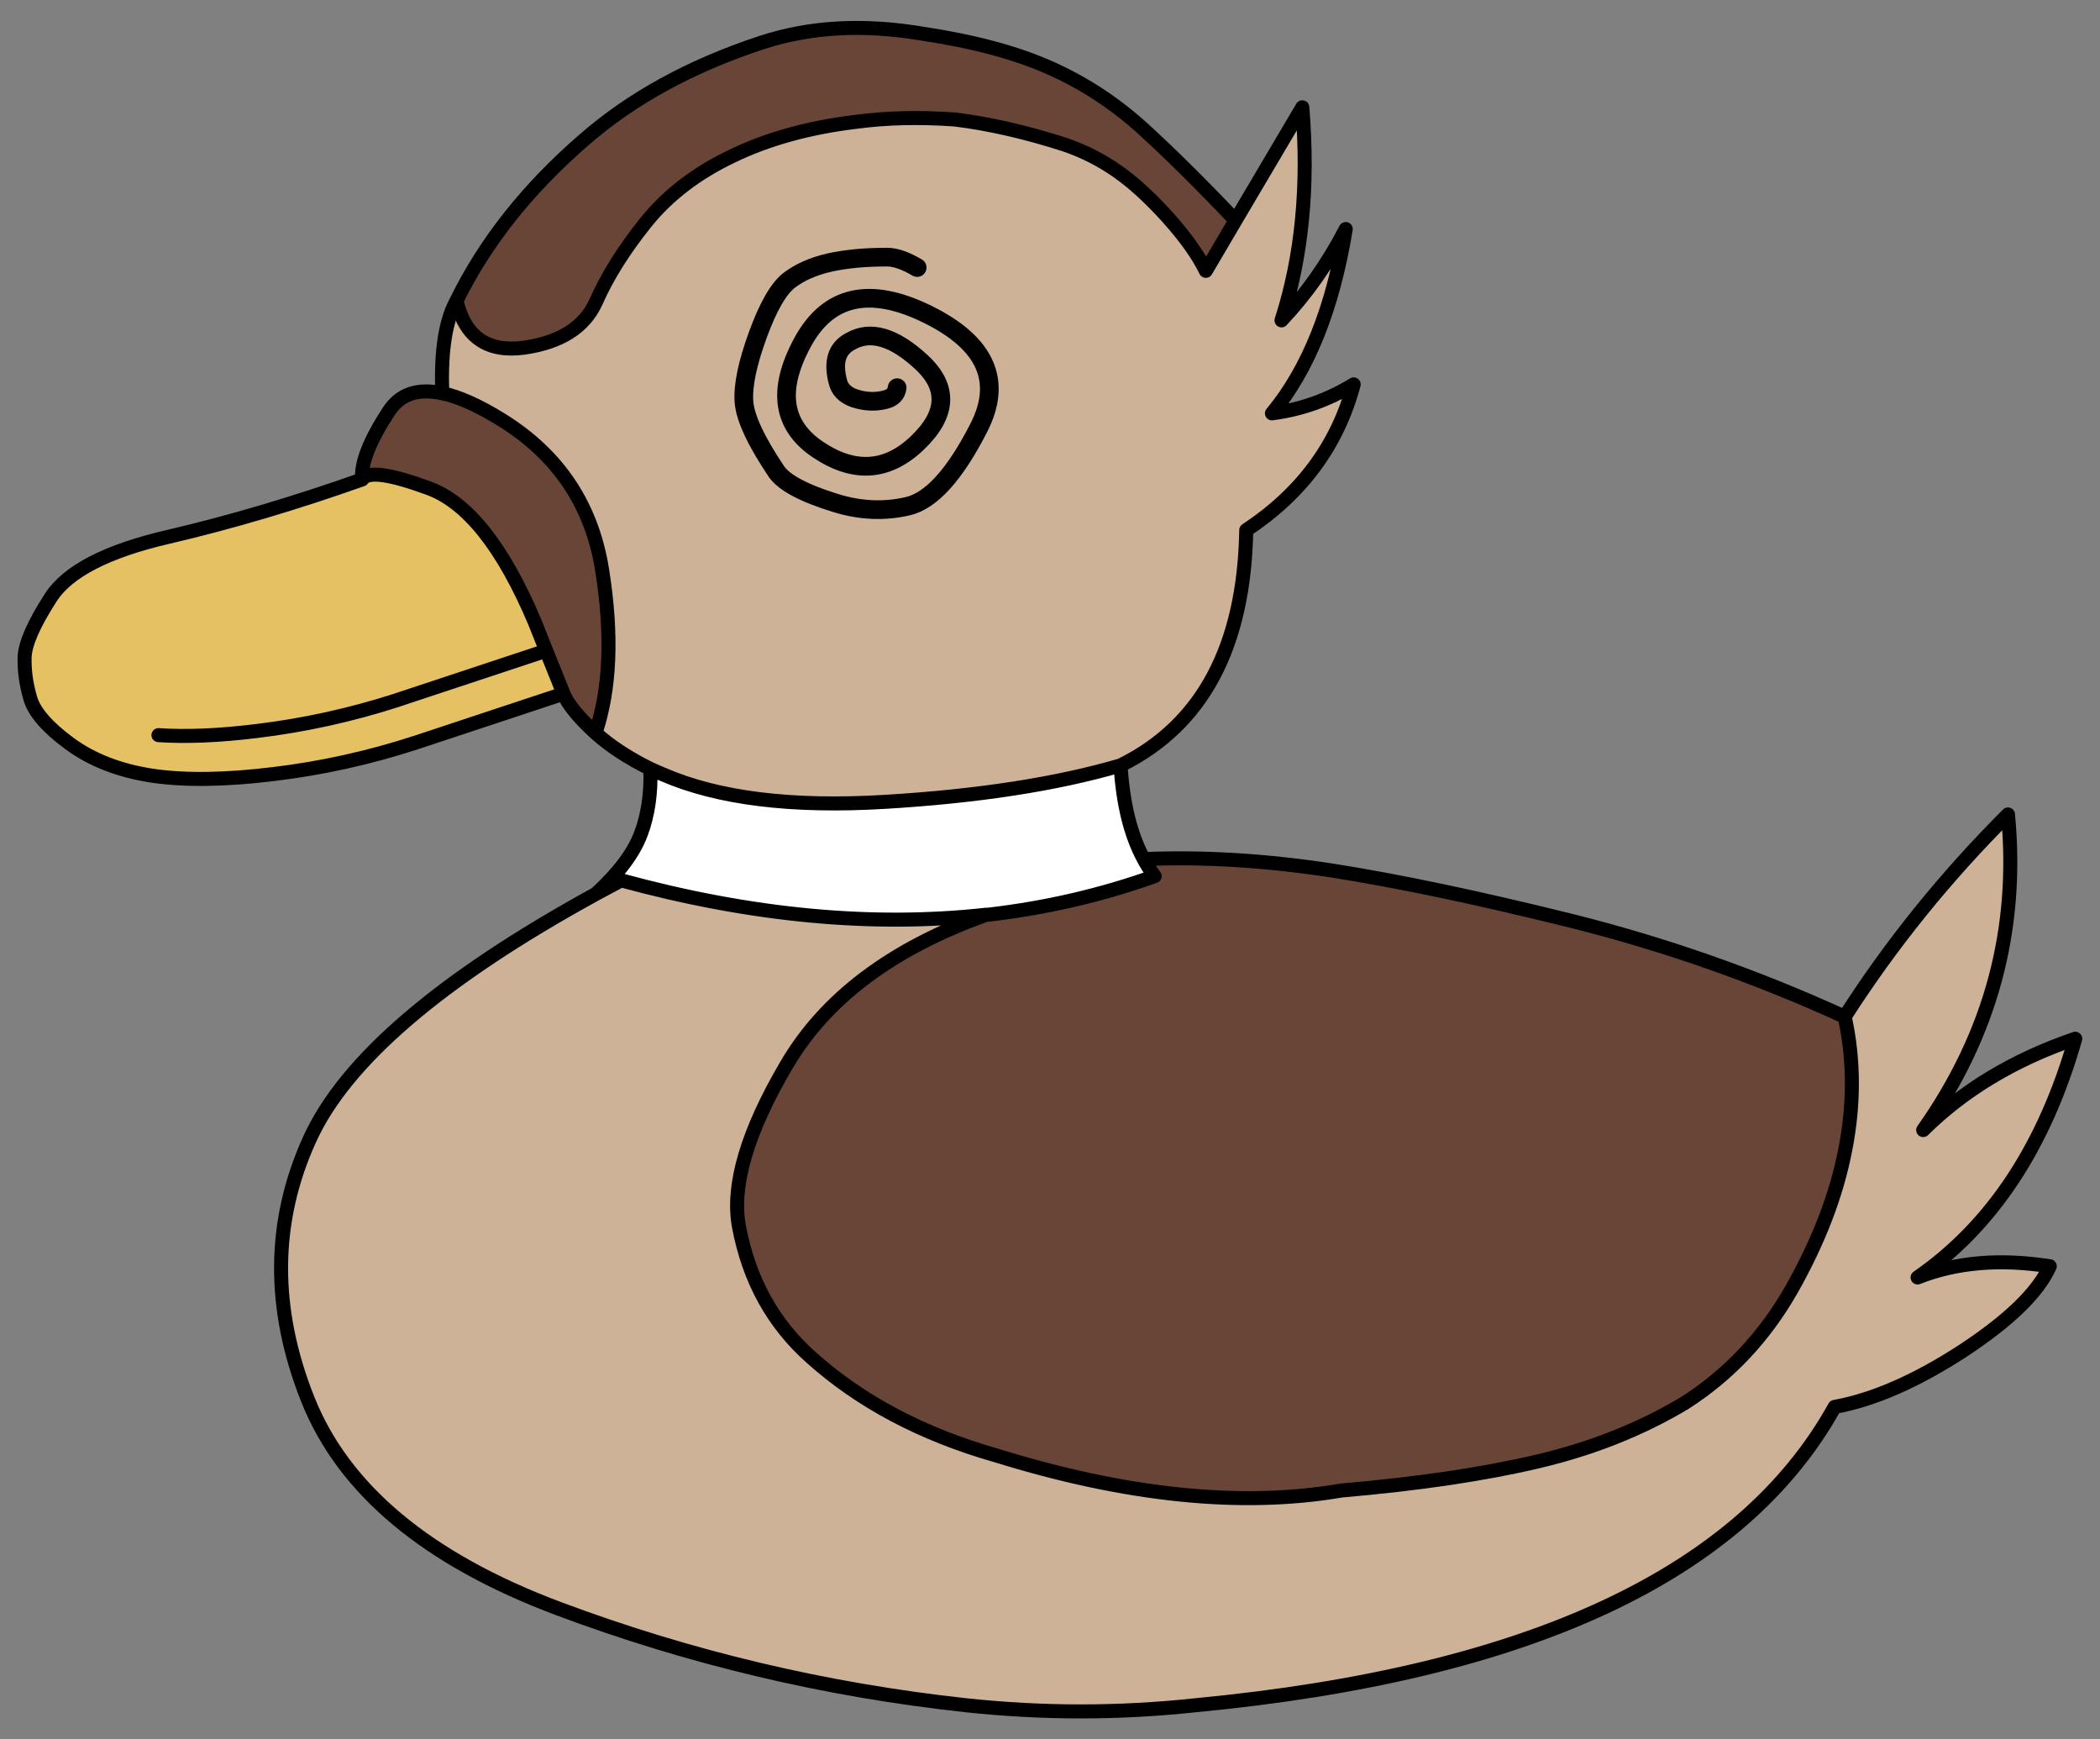 <?xml version="1.0" encoding="UTF-8" standalone="no"?>
<!-- Generator: Adobe Illustrator 15.0.0, SVG Export Plug-In . SVG Version: 6.00 Build 0)  -->

<svg
   xmlns:dc="http://purl.org/dc/elements/1.1/"
   xmlns:cc="http://creativecommons.org/ns#"
   xmlns:rdf="http://www.w3.org/1999/02/22-rdf-syntax-ns#"
   xmlns:svg="http://www.w3.org/2000/svg"
   xmlns="http://www.w3.org/2000/svg"
   xmlns:xlink="http://www.w3.org/1999/xlink"
   xmlns:sodipodi="http://sodipodi.sourceforge.net/DTD/sodipodi-0.dtd"
   xmlns:inkscape="http://www.inkscape.org/namespaces/inkscape"
   version="1.1"
   id="图层_1"
   x="0px"
   y="0px"
   width="512"
   height="424"
   viewBox="0 0 512 424"
   enable-background="new 0 0 512 424"
   xml:space="preserve"
   sodipodi:docname="GUP_Mallard_Team.svg"
   inkscape:version="0.92.1 r15371"><rect x="0" y="0" width="512" height="424" fill="#808080" stroke="none"/><defs
     id="defs284" /><sodipodi:namedview
     pagecolor="#ffffff"
     bordercolor="#666666"
     borderopacity="1"
     objecttolerance="10"
     gridtolerance="10"
     guidetolerance="10"
     inkscape:pageopacity="0"
     inkscape:pageshadow="2"
     inkscape:window-width="1920"
     inkscape:window-height="1051"
     id="namedview282"
     showgrid="false"
     inkscape:zoom="0.55660377"
     inkscape:cx="256"
     inkscape:cy="212"
     inkscape:window-x="-9"
     inkscape:window-y="-9"
     inkscape:window-maximized="1"
     inkscape:current-layer="图层_1"
     inkscape:pagecheckerboard="true" /><symbol
     id="Ooarai_Girls_School_Team_Logos_x2F_Mallard_Team"
     viewBox="-1.507 -361.825 441.958 363.316"><g
       id="图层_1_2_"><g
         id="g275"><path
           d="m 122.3,-185.35 c 1.767,0.967 3.567,1.934 5.4,2.9 27.833,-7.6 53.9,-10.05 78.2,-7.35 -20.2,-7.2 -34.467,-17.917 -42.8,-32.15 -8.4,-14.267 -11.8,-25.783 -10.2,-34.55 2.133,-11.467 7.3,-20.833 15.5,-28.1 10.533,-9.433 23.684,-16.4 39.45,-20.9 28,-8.7 52.667,-11.217 74,-7.55 16.566,1.433 30.617,3.517 42.15,6.25 11.567,2.733 22,6.883 31.3,12.45 9.434,6 17.067,14.1 22.9,24.3 5.833,10.3 9.683,20.333 11.55,30.1 1.9,9.767 1.85,19.2 -0.15,28.3 9.867,15.433 21.517,29.867 34.95,43.3 2.367,-24.533 -3.683,-47.05 -18.15,-67.55 8.633,8.566 19.483,15.083 32.55,19.55 -6.567,-23.033 -17.817,-40.066 -33.75,-51.1 8.233,3.267 17.667,4.067 28.3,2.4 -2.467,-5.534 -8.667,-11.567 -18.6,-18.1 -10,-6.5 -19.15,-10.5 -27.45,-12 -19.833,-35.767 -65.417,-57.05 -136.75,-63.85 -16.4,-1.767 -32.817,-1.767 -49.25,0 -30.034,3.267 -59.067,10.15 -87.1,20.65 -28.133,10.533 -46.05,25.483 -53.75,44.85 -7.733,19.467 -7.6,38 0.4,55.6 7.6,16.8 28.033,34.317 61.3,52.55 z m 112.3,27.5 c -13.667,-4 -30.467,-6.6 -50.4,-7.8 -19.934,-1.2 -35.767,0.75 -47.5,5.85 -0.967,0.4 -1.883,0.8 -2.75,1.2 -4.733,2.333 -8.65,4.9 -11.75,7.7 3.167,9.433 3.633,21.1 1.4,35 -2.233,13.867 -9.417,24.55 -21.55,32.05 -4.9,3.033 -9.117,4.917 -12.65,5.65 -0.3,8.167 0.517,14.367 2.45,18.6 0.2,0.4 0.4,0.8 0.6,1.2 1.8,-7.733 6.6,-11.083 14.4,-10.05 7.833,1.1 12.983,4.367 15.45,9.8 2.4,5.467 5.967,11.15 10.7,17.05 4.7,5.833 10.883,10.567 18.55,14.2 7.6,3.667 16.417,6.1 26.45,7.3 6.467,0.867 13.5,1.033 21.1,0.5 7.367,-0.9 15.233,-2.7 23.6,-5.4 4,-1.367 7.716,-3.25 11.15,-5.65 3.367,-2.333 6.967,-5.617 10.8,-9.85 3.8,-4.233 6.533,-8.067 8.2,-11.5 l 6.35,10.8 14.3,24.2 c 1.4,-16.8 -0.083,-32 -4.45,-45.6 5.367,5.7 9.95,12.217 13.75,19.55 -2.767,-16.934 -8.033,-30.083 -15.8,-39.45 6.233,0.8 12.067,2.867 17.5,6.2 -3.433,-12.934 -11.1,-23.333 -23,-31.2 -0.433,-24.933 -9.4,-41.717 -26.9,-50.35 z"
           id="path263"
           inkscape:connector-curvature="0"
           style="clip-rule:evenodd;fill:#cdb297;fill-rule:evenodd" /><path
           d="m 205.9,-189.8 c 0.1,0 0.233,0 0.4,0 12.367,1.433 24.233,4.183 35.6,8.25 -0.867,1.133 -1.65,2.35 -2.35,3.65 12.767,0.533 26.2,-0.283 40.3,-2.45 14.233,-2.233 31.35,-5.833 51.35,-10.8 19.966,-5 39.433,-11.833 58.4,-20.5 2,-9.1 2.05,-18.533 0.15,-28.3 -1.867,-9.767 -5.717,-19.8 -11.55,-30.1 -5.833,-10.2 -13.467,-18.3 -22.9,-24.3 -9.3,-5.566 -19.733,-9.717 -31.3,-12.45 -11.533,-2.733 -25.583,-4.817 -42.15,-6.25 -21.333,-3.667 -46,-1.15 -74,7.55 -15.767,4.5 -28.917,11.467 -39.45,20.9 -8.2,7.267 -13.367,16.633 -15.5,28.1 -1.6,8.767 1.8,20.283 10.2,34.55 8.333,14.233 22.6,24.95 42.8,32.15 z M 92.45,-58.4 c 6.133,12.5 15.2,23.95 27.2,34.35 10.233,8.967 22.983,15.95 38.25,20.95 10.333,3.367 21.783,3.983 34.35,1.85 10.867,-1.633 19.9,-4.05 27.1,-7.25 7.2,-3.167 13.833,-7.483 19.9,-12.95 6.033,-5.5 12.683,-12.083 19.95,-19.75 L 252.85,-52 c -1.667,3.433 -4.4,7.267 -8.2,11.5 -3.833,4.233 -7.433,7.517 -10.8,9.85 -3.434,2.4 -7.15,4.283 -11.15,5.65 -8.367,2.7 -16.233,4.5 -23.6,5.4 -7.6,0.533 -14.633,0.367 -21.1,-0.5 -10.033,-1.2 -18.85,-3.633 -26.45,-7.3 -7.667,-3.633 -13.85,-8.367 -18.55,-14.2 -4.733,-5.9 -8.3,-11.583 -10.7,-17.05 -2.466,-5.434 -7.617,-8.7 -15.45,-9.8 -7.8,-1.033 -12.6,2.317 -14.4,10.05 z m 29.75,-92.5 c -3.633,3.333 -5.917,6.133 -6.85,8.4 l -3.7,9.2 -2.45,6.15 c -6.8,16.066 -14.383,25.617 -22.75,28.65 -8.333,3.067 -13.067,3.683 -14.2,1.85 -0.3,3.433 1.583,8.267 5.65,14.5 2.4,3.767 6.233,5.083 11.5,3.95 3.533,-0.733 7.75,-2.617 12.65,-5.65 12.133,-7.5 19.317,-18.183 21.55,-32.05 2.233,-13.9 1.767,-25.567 -1.4,-35 z"
           id="path265"
           inkscape:connector-curvature="0"
           style="clip-rule:evenodd;fill:#694537;fill-rule:evenodd" /><path
           d="m 122.3,-185.35 c 4.867,4.467 8.067,8.733 9.6,12.8 1.533,4.033 2.217,8.683 2.05,13.95 0.867,-0.4 1.783,-0.8 2.75,-1.2 11.733,-5.1 27.566,-7.05 47.5,-5.85 19.933,1.2 36.733,3.8 50.4,7.8 0.5,-8.2 2.15,-14.883 4.95,-20.05 0.7,-1.3 1.483,-2.517 2.35,-3.65 -11.367,-4.067 -23.233,-6.817 -35.6,-8.25 -0.167,0 -0.3,0 -0.4,0 -24.3,-2.7 -50.367,-0.25 -78.2,7.35 -1.833,-0.967 -3.633,-1.933 -5.4,-2.9 z"
           id="path267"
           inkscape:connector-curvature="0"
           style="clip-rule:evenodd;fill:#ffffff;fill-rule:evenodd" /><path
           d="m 28.65,-151.375 c 5.99,-0.395 12.974,-0.103 20.95,0.875 10.151,1.215 20.176,3.416 30.075,6.6 0.139,0.053 0.281,0.103 0.425,0.15 10.066,3.333 20.583,6.817 31.55,10.45 -10.967,-3.633 -21.483,-7.117 -31.55,-10.45 -0.145,-0.047 -0.287,-0.097 -0.425,-0.15 -9.898,-3.185 -19.923,-5.385 -30.075,-6.6 -7.976,-0.978 -14.96,-1.27 -20.95,-0.875 z m 83,18.075 3.7,-9.2 c -10.967,-3.633 -21.483,-7.117 -31.55,-10.45 -10.033,-3.267 -20.2,-5.517 -30.5,-6.75 -10.333,-1.267 -19,-1.383 -26,-0.35 -7,1.066 -12.883,3.35 -17.65,6.85 -4.8,3.534 -7.617,6.784 -8.45,9.75 -0.443,1.535 -0.769,3.052 -0.975,4.55 -0.183,1.416 -0.258,2.816 -0.225,4.2 0.1,2.867 1.95,7.1 5.55,12.7 3.6,5.667 12.05,10.033 25.35,13.1 13.267,3.1 27.05,7.183 41.35,12.25 1.133,1.833 5.867,1.217 14.2,-1.85 8.367,-3.033 15.95,-12.583 22.75,-28.65 z"
           id="path269"
           inkscape:connector-curvature="0"
           style="clip-rule:evenodd;fill:#e5c163;fill-rule:evenodd" /><path
           stroke-miterlimit="3"
           d="M 122.3,-185.35 C 89.033,-203.583 68.6,-221.1 61,-237.9 c -8,-17.6 -8.133,-36.133 -0.4,-55.6 7.7,-19.367 25.617,-34.317 53.75,-44.85 28.033,-10.5 57.066,-17.383 87.1,-20.65 16.433,-1.767 32.85,-1.767 49.25,0 71.333,6.8 116.917,28.083 136.75,63.85 8.3,1.5 17.45,5.5 27.45,12 9.934,6.533 16.133,12.566 18.6,18.1 -10.633,1.667 -20.067,0.867 -28.3,-2.4 15.933,11.034 27.183,28.067 33.75,51.1 -13.067,-4.467 -23.917,-10.983 -32.55,-19.55 14.467,20.5 20.517,43.017 18.15,67.55 -13.433,-13.433 -25.083,-27.867 -34.95,-43.3 2,-9.1 2.05,-18.533 0.15,-28.3 -1.867,-9.767 -5.717,-19.8 -11.55,-30.1 -5.833,-10.2 -13.467,-18.3 -22.9,-24.3 -9.3,-5.566 -19.733,-9.717 -31.3,-12.45 -11.533,-2.733 -25.583,-4.817 -42.15,-6.25 -21.333,-3.667 -46,-1.15 -74,7.55 -15.767,4.5 -28.917,11.467 -39.45,20.9 -8.2,7.267 -13.367,16.633 -15.5,28.1 -1.6,8.767 1.8,20.283 10.2,34.55 8.333,14.233 22.6,24.95 42.8,32.15 -24.3,-2.7 -50.367,-0.25 -78.2,7.35 -1.833,-0.967 -3.633,-1.933 -5.4,-2.9 z m 267.3,-26.3 c -18.967,8.667 -38.434,15.5 -58.4,20.5 -20,4.967 -37.117,8.566 -51.35,10.8 -14.1,2.167 -27.533,2.983 -40.3,2.45 0.7,-1.3 1.483,-2.517 2.35,-3.65 -11.367,-4.067 -23.233,-6.817 -35.6,-8.25 -0.167,0 -0.3,0 -0.4,0 m 28.7,31.95 c 17.5,8.633 26.467,25.417 26.9,50.35 11.9,7.867 19.567,18.267 23,31.2 -5.433,-3.333 -11.267,-5.4 -17.5,-6.2 7.767,9.367 13.033,22.517 15.8,39.45 -3.8,-7.333 -8.383,-13.85 -13.75,-19.55 4.367,13.6 5.85,28.8 4.45,45.6 L 259.2,-41.2 252.85,-52 c -1.667,3.433 -4.4,7.267 -8.2,11.5 -3.833,4.233 -7.433,7.517 -10.8,9.85 -3.434,2.4 -7.15,4.283 -11.15,5.65 -8.367,2.7 -16.233,4.5 -23.6,5.4 -7.6,0.533 -14.633,0.367 -21.1,-0.5 -10.033,-1.2 -18.85,-3.633 -26.45,-7.3 -7.667,-3.633 -13.85,-8.367 -18.55,-14.2 -4.733,-5.9 -8.3,-11.583 -10.7,-17.05 -2.466,-5.434 -7.617,-8.7 -15.45,-9.8 -7.8,-1.033 -12.6,2.317 -14.4,10.05 -0.2,-0.4 -0.4,-0.8 -0.6,-1.2 -1.934,-4.233 -2.75,-10.433 -2.45,-18.6 3.533,-0.733 7.75,-2.617 12.65,-5.65 12.133,-7.5 19.317,-18.183 21.55,-32.05 2.233,-13.9 1.767,-25.567 -1.4,-35 3.1,-2.8 7.017,-5.367 11.75,-7.7 0.867,-0.4 1.783,-0.8 2.75,-1.2 11.733,-5.1 27.566,-7.05 47.5,-5.85 19.933,1.2 36.733,3.8 50.4,7.8 0.5,-8.2 2.15,-14.883 4.95,-20.05 m 19.65,136.7 c -7.267,7.667 -13.917,14.25 -19.95,19.75 -6.067,5.467 -12.7,9.784 -19.9,12.95 -7.2,3.2 -16.233,5.617 -27.1,7.25 -12.567,2.133 -24.017,1.517 -34.35,-1.85 -15.267,-5 -28.017,-11.983 -38.25,-20.95 -12,-10.4 -21.066,-21.85 -27.2,-34.35 m -20.2,-38.25 c -0.3,3.433 1.583,8.267 5.65,14.5 2.4,3.767 6.233,5.083 11.5,3.95 m -60.75,-73.175 c 5.99,-0.395 12.974,-0.103 20.95,0.875 10.151,1.215 20.176,3.416 30.075,6.6 0.139,0.053 0.281,0.103 0.425,0.15 10.066,3.333 20.583,6.817 31.55,10.45 l -2.45,6.15 c -6.8,16.066 -14.383,25.617 -22.75,28.65 -8.333,3.067 -13.067,3.683 -14.2,1.85 -14.3,-5.067 -28.083,-9.15 -41.35,-12.25 -13.3,-3.067 -21.75,-7.434 -25.35,-13.1 -3.6,-5.6 -5.45,-9.833 -5.55,-12.7 -0.033,-1.384 0.042,-2.784 0.225,-4.2 0.207,-1.499 0.532,-3.015 0.975,-4.55 0.833,-2.966 3.65,-6.216 8.45,-9.75 4.767,-3.5 10.65,-5.783 17.65,-6.85 7,-1.034 15.667,-0.917 26,0.35 10.3,1.233 20.467,3.483 30.5,6.75 10.067,3.333 20.583,6.817 31.55,10.45 l -3.7,9.2 m 22.3,-25.3 c 0.167,-5.267 -0.517,-9.917 -2.05,-13.95 -1.533,-4.067 -4.733,-8.333 -9.6,-12.8 m -6.95,42.85 c 0.933,-2.267 3.217,-5.067 6.85,-8.4"
           id="path271"
           inkscape:connector-curvature="0"
           style="clip-rule:evenodd;fill:none;fill-rule:evenodd;stroke:#000000;stroke-width:3;stroke-linecap:round;stroke-linejoin:round;stroke-miterlimit:3" /><path
           stroke-miterlimit="3"
           d="m 191.054,-51.291 c -2.514,1.486 -4.657,2.228 -6.429,2.228 -4.748,0.001 -8.849,-0.383 -12.301,-1.157 -3.453,-0.779 -6.326,-2.037 -8.615,-3.771 -2.294,-1.736 -4.552,-5.65 -6.772,-11.742 -2.217,-6.086 -3.203,-10.843 -2.958,-14.271 0.25,-3.425 2.551,-8.382 6.9,-14.871 1.627,-2.441 5.914,-4.727 12.859,-6.857 5.197,-1.589 10.298,-1.803 15.302,-0.643 5.011,1.152 10.083,6.751 15.216,16.799 5.127,10.046 1.484,18.131 -10.93,24.256 -12.415,6.118 -21.359,4.104 -26.832,-6.043 -5.472,-10.138 -4.343,-17.78 3.386,-22.928 7.723,-5.159 14.795,-4.674 21.216,1.458 6.418,6.141 6.705,11.913 0.857,17.314 -5.837,5.396 -10.881,6.882 -15.13,4.456 -2.95,-1.521 -3.864,-4.407 -2.743,-8.656 0.39,-1.645 1.534,-2.816 3.429,-3.514 2.309,-0.779 4.538,-0.893 6.687,-0.343 1.549,0.367 2.407,1.224 2.572,2.571"
           id="path273"
           inkscape:connector-curvature="0"
           style="clip-rule:evenodd;fill:none;fill-rule:evenodd;stroke:#000000;stroke-width:4;stroke-linecap:round;stroke-linejoin:round;stroke-miterlimit:3" /></g></g></symbol><use
     xlink:href="#Ooarai_Girls_School_Team_Logos_x2F_Mallard_Team"
     width="441.958"
     height="363.316"
     x="-1.507"
     y="-361.825"
     transform="matrix(1.139,0,0,-1.139,6,6.8)"
     overflow="visible"
     id="use279"
     style="overflow:visible" /></svg>